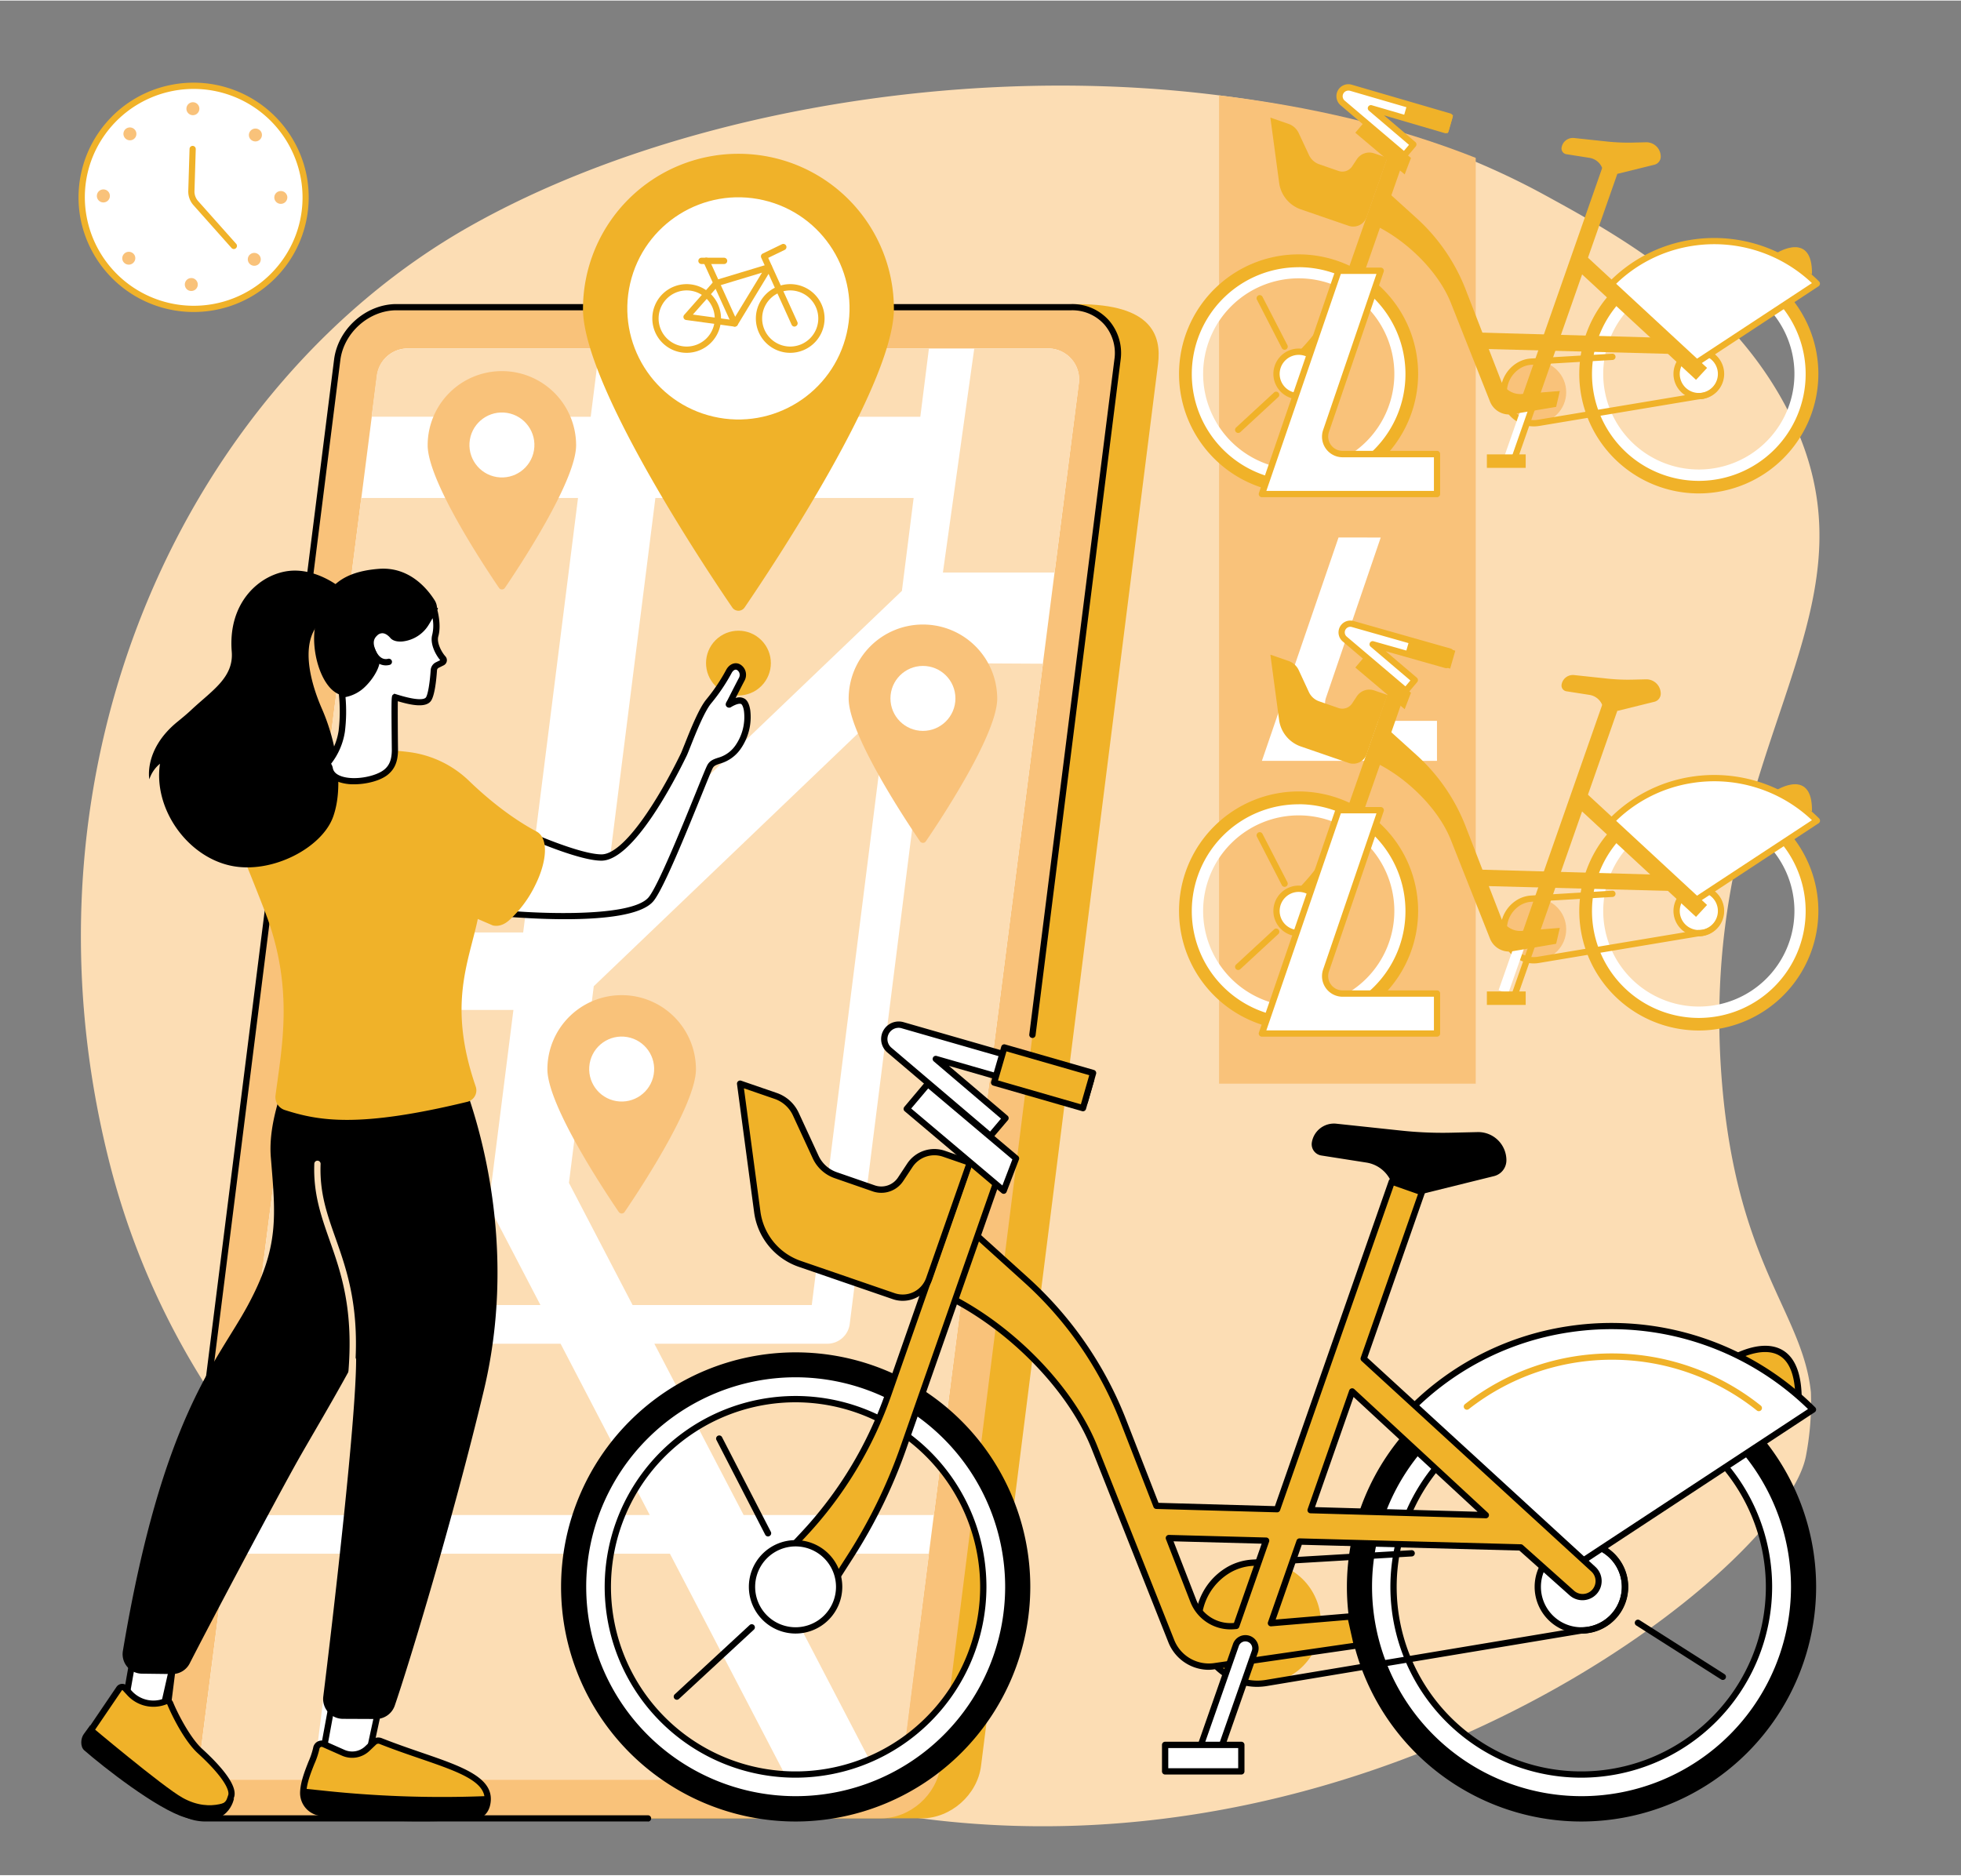 <?xml version="1.0"?>
<svg xmlns="http://www.w3.org/2000/svg" viewBox="0 0 936.16 895.05" width="300" height="287"><rect x="0" y="0" width="936.16" height="895.05" fill="#808080" stroke="none"/><defs><style>.cls-1{fill:#fcddb4;}.cls-2{fill:#f9c27a;}.cls-3{fill:#fff;}.cls-4{fill:#f0b229;}</style></defs><g id="Illustration"><g id="Bike_sharing" data-name="Bike sharing"><path class="cls-1" d="M854.6,197.88c-27.66-56.08-83-86.35-117.32-105.12-148.36-81.14-378.35-61-512.81,14.92C91.75,182.59,3.74,361.44,52,553.82,100.52,746.94,289.78,846.1,433,867c227.38,33.24,418.58-119,429.09-171.85a136.24,136.24,0,0,0,2.41-30.72c-4-38.11-35.23-60.73-42.43-147.58C808.79,357.06,903.11,296.24,854.6,197.88Z"/><path class="cls-2" d="M704.5,75.11c-37.74-15-79.36-24.7-122.52-29.83V517.15H704.5Z"/><path class="cls-3" d="M639,256.36,602.42,363H686V343.92H640.89a8.34,8.34,0,0,1-7.89-11l26.14-76.54Z"/><path class="cls-4" d="M647.73,75.77l-2.22,3.37A5.64,5.64,0,0,1,639,81.36l-9.24-3.21a8.4,8.4,0,0,1-4.87-4.41L620,63.29a8.43,8.43,0,0,0-4.87-4.41l-8.67-3L610.65,87a15.61,15.61,0,0,0,10.41,12.71l22.76,7.83a6.78,6.78,0,0,0,8.6-4.17l9.91-28.29L656,72.94A7.16,7.16,0,0,0,647.73,75.77Z"/><path class="cls-3" d="M692,55.38,644.85,41.62a4.21,4.21,0,0,0-5,2.34h0A4.22,4.22,0,0,0,641,48.88l29.42,25,4.36-5.16-20.3-17.28,35.71,10.45Z"/><path class="cls-4" d="M670.4,75.36a1.5,1.5,0,0,1-1-.35L640,50a5.71,5.71,0,0,1,5.27-9.84l47.19,13.76a1.5,1.5,0,0,1,1,1.85l-1.87,6.5a1.5,1.5,0,0,1-.72.9,1.46,1.46,0,0,1-1.14.12l-29-8.48,14.94,12.73a1.5,1.5,0,0,1,.18,2.11l-4.36,5.16a1.49,1.49,0,0,1-1,.53ZM643.69,43a2.7,2.7,0,0,0-1.75,4.77l28.28,24,2.43-2.88L653.49,52.56a1.5,1.5,0,0,1,1.4-2.58l34.25,10,1-3.61L644.43,43.06A2.64,2.64,0,0,0,643.69,43Z"/><rect class="cls-4" x="670.41" y="51.46" width="22.48" height="8.9" transform="translate(42.03 -186.29) rotate(16.05)"/><path class="cls-3" d="M620,124.24a54,54,0,1,0,54,54A54,54,0,0,0,620,124.24Zm0,99.66a45.64,45.64,0,1,1,45.64-45.64A45.64,45.64,0,0,1,620,223.9Z"/><path class="cls-4" d="M620,235.32A57.07,57.07,0,1,1,677,178.26,57.13,57.13,0,0,1,620,235.32Zm0-108a51,51,0,1,0,50.95,51A51,51,0,0,0,620,127.3Z"/><path class="cls-3" d="M811,124.24a54,54,0,1,0,54,54A54,54,0,0,0,811,124.24Zm0,99.66a45.64,45.64,0,1,1,45.64-45.64A45.64,45.64,0,0,1,811,223.9Z"/><path class="cls-4" d="M811,235.32a57.07,57.07,0,1,1,57.07-57.06A57.13,57.13,0,0,1,811,235.32Zm0-108a51,51,0,1,0,51,51A51,51,0,0,0,811,127.3Z"/><path class="cls-4" d="M848.29,120.47s17.12-10.68,16.72,10.27Z"/><circle class="cls-3" cx="811.01" cy="178.26" r="10.59"/><path class="cls-4" d="M811,190.35a12.1,12.1,0,1,1,12.1-12.09A12.11,12.11,0,0,1,811,190.35Zm0-21.19a9.1,9.1,0,1,0,9.1,9.1A9.11,9.11,0,0,0,811,169.16Z"/><circle class="cls-2" cx="732.78" cy="186.99" r="14.91"/><path class="cls-4" d="M732.15,203.31a14.07,14.07,0,0,1-3.68-.48,16.41,16.41,0,0,1-3.75-30.13,14.58,14.58,0,0,1,6.3-1.81l38.63-2.28a1.47,1.47,0,0,1,1.58,1.4,1.5,1.5,0,0,1-1.4,1.59l-38.63,2.28a11.66,11.66,0,0,0-5,1.43,13.41,13.41,0,0,0,3.07,24.62,11.65,11.65,0,0,0,5,.2l76.49-12.76.25,0a9.1,9.1,0,1,0,0-18.19,1.5,1.5,0,0,1,0-3,12.1,12.1,0,0,1,.13,24.19l-76.38,12.74A16.72,16.72,0,0,1,732.15,203.31Z"/><path class="cls-3" d="M767.81,136.88a69,69,0,0,1,99.52-1.75L807.5,174.48Z"/><path class="cls-4" d="M807.5,176a1.51,1.51,0,0,1-1-.41L766.78,138a1.5,1.5,0,0,1-.07-2.11,69.82,69.82,0,0,1,40.8-21.7,70.79,70.79,0,0,1,60.88,19.91,1.5,1.5,0,0,1,.43,1.22,1.52,1.52,0,0,1-.67,1.1l-59.82,39.34A1.49,1.49,0,0,1,807.5,176Zm-37.57-39.16,37.74,35.76L865,134.9a67.85,67.85,0,0,0-57-17.78A66.88,66.88,0,0,0,769.93,136.82Z"/><path class="cls-4" d="M591.09,206.45a1.5,1.5,0,0,1-1-2.6L608.35,187a1.5,1.5,0,0,1,2,2.2l-18.28,16.9A1.48,1.48,0,0,1,591.09,206.45Z"/><path class="cls-4" d="M613.26,166.74a1.5,1.5,0,0,1-1.33-.82l-11.83-23a1.5,1.5,0,1,1,2.66-1.37l11.84,23a1.5,1.5,0,0,1-.65,2A1.53,1.53,0,0,1,613.26,166.74Z"/><rect class="cls-3" x="722.76" y="190.06" width="4.88" height="29.79" transform="translate(108.46 -228.12) rotate(19.3)"/><path class="cls-4" d="M722.58,221.31a1.4,1.4,0,0,1-.49-.08,1.5,1.5,0,0,1-.92-1.91L731,191.2a1.5,1.5,0,1,1,2.83,1L724,220.31A1.5,1.5,0,0,1,722.58,221.31Z"/><rect class="cls-4" x="709.82" y="216.68" width="18.53" height="6.43"/><polygon class="cls-4" points="704.5 166.23 704.71 158.47 796.46 161.08 802.72 168.84 704.5 166.23"/><rect class="cls-4" x="778.77" y="110.38" width="7.76" height="80.8" transform="translate(1424.97 -321.12) rotate(132.79)"/><rect class="cls-4" x="744.87" y="77.62" width="7.76" height="120.14" transform="translate(87.57 -239.7) rotate(19.3)"/><path class="cls-4" d="M658.25,108.22c14.51,7.55,28.67,21.74,34.38,36.14l18.69,47.12a9.79,9.79,0,0,0,10.74,6L742.88,194l1.77-7.59-18.12,1.44a9.79,9.79,0,0,1-9.89-6.21l-17-43.82a89.81,89.81,0,0,0-23.46-34L663.69,92.51Z"/><path class="cls-4" d="M758.78,75.09l-11-1.73a2.76,2.76,0,0,1-2.3-3.14h0a5.44,5.44,0,0,1,6-4.59l15.79,1.68a95.52,95.52,0,0,0,12.2.5l6.35-.15a6.86,6.86,0,0,1,7,6.85h0a4,4,0,0,1-3,3.86L772.27,82.7l-7.33-2.57h0A7.86,7.86,0,0,0,758.78,75.09Z"/><path class="cls-4" d="M625,183.85l-10-10.93,6.85-7.31a96.88,96.88,0,0,0,20.73-34.24L662.29,75l7.32,2.57L646.2,144.4a126.05,126.05,0,0,1-12.83,26.33Z"/><circle class="cls-3" cx="619.97" cy="178.26" r="10.59"/><path class="cls-4" d="M620,190.35a12.1,12.1,0,1,1,12.1-12.09A12.11,12.11,0,0,1,620,190.35Zm0-21.19a9.1,9.1,0,1,0,9.1,9.1A9.11,9.11,0,0,0,620,169.16Z"/><polygon class="cls-4" points="670.58 83 647.01 63.1 652.12 57.04 673.58 75.16 670.58 83"/><path class="cls-3" d="M639,129l-36.6,106.62H686V216.56H640.89a8.34,8.34,0,0,1-7.89-11L659.14,129Z"/><path class="cls-4" d="M686,237.12H602.42a1.5,1.5,0,0,1-1.42-2l36.6-106.62a1.5,1.5,0,0,1,1.42-1h20.12a1.49,1.49,0,0,1,1.22.62,1.47,1.47,0,0,1,.2,1.36L634.42,206a6.84,6.84,0,0,0,6.46,9H686a1.5,1.5,0,0,1,1.5,1.5v19.06A1.5,1.5,0,0,1,686,237.12Zm-81.46-3h80V218.06h-43.6a9.83,9.83,0,0,1-9.3-13l25.47-74.55h-17Z"/><path class="cls-4" d="M647.73,332.19l-2.22,3.37a5.64,5.64,0,0,1-6.55,2.22l-9.24-3.21a8.42,8.42,0,0,1-4.87-4.4L620,319.71a8.38,8.38,0,0,0-4.87-4.4l-8.67-3,4.16,31.12a15.63,15.63,0,0,0,10.41,12.72L643.82,364a6.77,6.77,0,0,0,8.6-4.17l9.91-28.29-6.3-2.16A7.17,7.17,0,0,0,647.73,332.19Z"/><path class="cls-3" d="M692.21,310.85l-46.42-13.19a4.15,4.15,0,0,0-5,2.32h0a4.17,4.17,0,0,0,1.12,4.86l29.12,24.73,4.32-5.11L655.3,307.35l35.06,9.92Z"/><path class="cls-4" d="M671.07,331.07a1.51,1.51,0,0,1-1-.36L641,306a5.66,5.66,0,0,1,5.22-9.76l46.42,13.18a1.53,1.53,0,0,1,.9.72,1.51,1.51,0,0,1,.13,1.14l-1.85,6.43a1.51,1.51,0,0,1-1.85,1l-28.44-8.05,14.85,12.64a1.5,1.5,0,0,1,.17,2.11l-4.31,5.11a1.49,1.49,0,0,1-1,.53ZM644.65,299a2.66,2.66,0,0,0-1.73,4.69l28,23.76,2.38-2.82L654.33,308.5a1.5,1.5,0,0,1,1.38-2.59l33.62,9.51,1-3.54-45-12.78A2.62,2.62,0,0,0,644.65,299Z"/><rect class="cls-4" x="671.46" y="307.14" width="22.48" height="8.9" transform="translate(112.77 -176.61) rotate(16.05)"/><path class="cls-3" d="M620,380.67a54,54,0,1,0,54,54A54,54,0,0,0,620,380.67Zm0,99.65a45.64,45.64,0,1,1,45.64-45.64A45.64,45.64,0,0,1,620,480.32Z"/><path class="cls-4" d="M620,491.75A57.07,57.07,0,1,1,677,434.68,57.13,57.13,0,0,1,620,491.75Zm0-108a51,51,0,1,0,50.95,51A51,51,0,0,0,620,383.72Z"/><path class="cls-3" d="M811,380.67a54,54,0,1,0,54,54A54,54,0,0,0,811,380.67Zm0,99.65a45.64,45.64,0,1,1,45.64-45.64A45.64,45.64,0,0,1,811,480.32Z"/><path class="cls-4" d="M811,491.75a57.07,57.07,0,1,1,57.07-57.07A57.13,57.13,0,0,1,811,491.75Zm0-108a51,51,0,1,0,51,51A51,51,0,0,0,811,383.72Z"/><path class="cls-4" d="M848.29,376.89s17.12-10.67,16.72,10.27Z"/><circle class="cls-3" cx="811.01" cy="434.68" r="10.59"/><path class="cls-4" d="M811,446.77a12.1,12.1,0,1,1,12.1-12.09A12.1,12.1,0,0,1,811,446.77Zm0-21.19a9.1,9.1,0,1,0,9.1,9.1A9.11,9.11,0,0,0,811,425.58Z"/><circle class="cls-2" cx="732.78" cy="443.42" r="14.91"/><path class="cls-4" d="M732.15,459.73a14,14,0,0,1-3.68-.48,16.41,16.41,0,0,1-3.75-30.13,14.72,14.72,0,0,1,6.3-1.81L769.65,425a1.47,1.47,0,0,1,1.58,1.41,1.5,1.5,0,0,1-1.4,1.58l-38.63,2.29a11.79,11.79,0,0,0-5,1.42,13.42,13.42,0,0,0,3.07,24.63,11.65,11.65,0,0,0,5,.19l76.49-12.76.25,0a9.1,9.1,0,1,0,0-18.19,1.5,1.5,0,0,1,0-3,12.1,12.1,0,0,1,.13,24.19l-76.38,12.74A15.59,15.59,0,0,1,732.15,459.73Z"/><path class="cls-3" d="M767.81,393.3a69,69,0,0,1,99.52-1.74L807.5,430.91Z"/><path class="cls-4" d="M807.5,432.41a1.48,1.48,0,0,1-1-.42l-39.69-37.6a1.5,1.5,0,0,1-.07-2.11,69.84,69.84,0,0,1,40.8-21.7,70.81,70.81,0,0,1,60.88,19.92,1.48,1.48,0,0,1,.43,1.21,1.51,1.51,0,0,1-.67,1.1l-59.82,39.35A1.58,1.58,0,0,1,807.5,432.41Zm-37.57-39.16L807.67,429,865,391.33a67.79,67.79,0,0,0-57-17.78A66.76,66.76,0,0,0,769.93,393.25Z"/><path class="cls-4" d="M591.09,462.87a1.5,1.5,0,0,1-1-2.6l18.28-16.9a1.5,1.5,0,0,1,2,2.21l-18.28,16.9A1.52,1.52,0,0,1,591.09,462.87Z"/><path class="cls-4" d="M613.26,423.16a1.51,1.51,0,0,1-1.33-.81l-11.83-23a1.5,1.5,0,1,1,2.66-1.37l11.84,23a1.5,1.5,0,0,1-.65,2A1.41,1.41,0,0,1,613.26,423.16Z"/><rect class="cls-3" x="722.76" y="446.48" width="4.88" height="29.79" transform="matrix(0.94, 0.33, -0.33, 0.94, 193.2, -213.73)"/><path class="cls-4" d="M722.58,477.74a1.41,1.41,0,0,1-.49-.09,1.49,1.49,0,0,1-.92-1.91L731,447.63a1.5,1.5,0,1,1,2.83,1L724,476.73A1.51,1.51,0,0,1,722.58,477.74Z"/><rect class="cls-4" x="709.82" y="473.11" width="18.53" height="6.43"/><polygon class="cls-4" points="704.5 422.65 704.71 414.89 796.46 417.5 802.72 425.26 704.5 422.65"/><rect class="cls-4" x="778.77" y="366.81" width="7.76" height="80.8" transform="translate(1613.14 109.49) rotate(132.79)"/><rect class="cls-4" x="744.87" y="334.05" width="7.76" height="120.14" transform="translate(172.3 -225.29) rotate(19.3)"/><path class="cls-4" d="M658.25,364.64c14.51,7.55,28.67,21.74,34.38,36.14l18.69,47.13a9.79,9.79,0,0,0,10.74,6l20.82-3.55,1.77-7.59-18.12,1.43a9.79,9.79,0,0,1-9.89-6.2l-17-43.82a89.66,89.66,0,0,0-23.46-34l-12.44-11.24Z"/><path class="cls-4" d="M758.78,331.51l-11-1.72a2.77,2.77,0,0,1-2.3-3.15h0a5.46,5.46,0,0,1,6-4.59l15.79,1.68a93.73,93.73,0,0,0,12.2.5l6.35-.15a6.87,6.87,0,0,1,7,6.86h0a4,4,0,0,1-3,3.85l-17.51,4.33-7.33-2.56h0A7.89,7.89,0,0,0,758.78,331.51Z"/><path class="cls-4" d="M625,440.27l-10-10.92L621.8,422a96.92,96.92,0,0,0,20.73-34.25l19.76-56.41,7.32,2.56L646.2,400.82a126.37,126.37,0,0,1-12.83,26.34Z"/><circle class="cls-3" cx="619.97" cy="434.68" r="10.59"/><path class="cls-4" d="M620,446.77a12.1,12.1,0,1,1,12.1-12.09A12.11,12.11,0,0,1,620,446.77Zm0-21.19a9.1,9.1,0,1,0,9.1,9.1A9.11,9.11,0,0,0,620,425.58Z"/><polygon class="cls-4" points="670.58 338.35 647.01 318.45 652.12 312.39 673.58 330.5 670.58 338.35"/><path class="cls-3" d="M639,386.57l-36.6,106.62H686V474.13H640.89a8.33,8.33,0,0,1-7.89-11l26.14-76.54Z"/><path class="cls-4" d="M686,494.69H602.42a1.49,1.49,0,0,1-1.42-2l36.6-106.63a1.51,1.51,0,0,1,1.42-1h20.12a1.5,1.5,0,0,1,1.42,2L634.42,463.6a6.82,6.82,0,0,0,6.46,9H686a1.5,1.5,0,0,1,1.5,1.5v19.06A1.5,1.5,0,0,1,686,494.69Zm-81.46-3h80V475.63h-43.6a9.83,9.83,0,0,1-9.3-13l25.47-74.56h-17Z"/><path class="cls-4" d="M440,867.91H117.83c-13.88,0-23.72-11.22-22-25.06L180.37,173.6c1.75-13.84,14.43-25.06,28.31-25.06l306-3.58c35.13,0,39.89,14.8,38.14,28.64L468.34,842.85C466.59,856.69,453.91,867.91,440,867.91Z"/><path class="cls-2" d="M420.64,867.91H98.44c-13.88,0-23.72-11.26-22-25.14L161,171.52c1.75-13.88,14.43-25.14,28.31-25.14h322.2c13.89,0,23.72,11.26,22,25.14L449,842.77C447.2,856.65,434.53,867.91,420.64,867.91Z"/><path d="M309.35,869.41H98.44a23.46,23.46,0,0,1-17.91-7.8,23.8,23.8,0,0,1-5.54-19l84.5-671.24c1.84-14.59,15.21-26.46,29.8-26.46h322.2a23.43,23.43,0,0,1,17.91,7.8,23.78,23.78,0,0,1,5.55,19L494.37,494a1.5,1.5,0,0,1-3-.37L532,171.34a20.82,20.82,0,0,0-4.82-16.67,20.47,20.47,0,0,0-15.66-6.79H189.29c-13.13,0-25.16,10.69-26.82,23.83L78,843a20.89,20.89,0,0,0,4.82,16.67,20.48,20.48,0,0,0,15.66,6.79H309.35a1.5,1.5,0,0,1,0,3Z"/><path class="cls-3" d="M94.84,843.63,180,179a14.77,14.77,0,0,1,14.64-12.89H500.37A14.76,14.76,0,0,1,515,182.76L430.37,843.63a6.78,6.78,0,0,1-6.53,5.81H99.91A5,5,0,0,1,94.84,843.63Z"/><polygon class="cls-1" points="423.67 336.44 283.46 470.61 271.61 564.5 301.99 622.83 387.53 622.83 423.67 336.44"/><path class="cls-1" d="M420,849.44h4.12a6.69,6.69,0,0,0,6.44-5.55l12.92-102.33H363.8Z"/><path class="cls-1" d="M176.92,632.07a10.79,10.79,0,0,1,10.4-9.24H258L235.68,580a17.06,17.06,0,0,1-1.7-10l11.12-88.06H141.16l-30.89,241.2h55.16Z"/><path class="cls-1" d="M445.46,316.33,405.62,632.07a10.79,10.79,0,0,1-10.4,9.23H312.38L355,723.09h90.84L497.9,316.62Z"/><path class="cls-1" d="M450.14,273.08h53.3l11.61-90.2a14.7,14.7,0,0,0-14.56-16.76H465.1Z"/><polygon class="cls-1" points="249.76 444.95 275.94 237.48 172.46 237.48 145.89 444.95 249.76 444.95"/><path class="cls-1" d="M282,198.71l4.11-32.59h-91.5a14.88,14.88,0,0,0-14.76,13l-2.47,19.58Z"/><polygon class="cls-1" points="439.35 198.71 443.46 166.12 323.73 166.12 319.62 198.71 439.35 198.71"/><path class="cls-2" d="M400.46,170.79l1.92-15.25H297l-1.5,11.92a13.29,13.29,0,0,0,13.18,15h78.63A13.3,13.3,0,0,0,400.46,170.79Z"/><polygon class="cls-1" points="319.81 741.56 181.57 741.56 167.96 849.44 375.98 849.44 319.81 741.56"/><polygon class="cls-1" points="183.9 723.09 310.19 723.09 267.61 641.3 194.22 641.3 183.9 723.09"/><path class="cls-1" d="M163.1,741.56H107.91L94.8,843.89a4.8,4.8,0,0,0,4.85,5.55h49.84Z"/><polygon class="cls-1" points="436.16 237.48 312.88 237.48 290.35 416.01 430.56 281.84 436.16 237.48"/><path class="cls-4" d="M352.53,73.16a74.12,74.12,0,0,0-74.22,74c0,10.22,4.63,24.5,11.59,40.19,17.54,39.54,49.82,88,59.68,102.43a3.56,3.56,0,0,0,5.88,0c13.78-20.2,71.28-106.66,71.28-142.63A74.11,74.11,0,0,0,352.53,73.16Z"/><circle class="cls-3" cx="352.53" cy="146.99" r="53.04" transform="translate(130.1 457.48) rotate(-77.02)"/><path class="cls-4" d="M327.81,168.19a16.4,16.4,0,1,1,16.4-16.4A16.42,16.42,0,0,1,327.81,168.19Zm0-29.8a13.4,13.4,0,1,0,13.4,13.4A13.41,13.41,0,0,0,327.81,138.39Z"/><path class="cls-4" d="M377.24,168.19a16.4,16.4,0,1,1,16.4-16.4A16.42,16.42,0,0,1,377.24,168.19Zm0-29.8a13.4,13.4,0,1,0,13.4,13.4A13.41,13.41,0,0,0,377.24,138.39Z"/><path class="cls-4" d="M350.77,155.67h-.2l-23-3.15a1.49,1.49,0,0,1-.93-2.47l14.22-16.12a1.52,1.52,0,0,1,.7-.44l25.07-7.58a1.5,1.5,0,0,1,1.71,2.22L352.05,155A1.49,1.49,0,0,1,350.77,155.67Zm-20-5.75L350,152.55l13.78-22.64-20.91,6.32Z"/><path class="cls-4" d="M350.77,155.67a1.5,1.5,0,0,1-1.36-.88l-13.57-29.88a1.5,1.5,0,1,1,2.73-1.24l13.57,29.88a1.5,1.5,0,0,1-1.37,2.12Z"/><path class="cls-4" d="M379.29,155.67a1.51,1.51,0,0,1-1.37-.88l-14.51-32a1.5,1.5,0,0,1,.71-2l9.17-4.45a1.5,1.5,0,0,1,1.31,2.7l-7.86,3.81,13.92,30.63a1.52,1.52,0,0,1-.75,2A1.5,1.5,0,0,1,379.29,155.67Z"/><path class="cls-4" d="M345.67,125.79H334.88a1.5,1.5,0,0,1,0-3h10.79a1.5,1.5,0,0,1,0,3Z"/><circle class="cls-4" cx="352.53" cy="316.33" r="15.47" transform="translate(-120.43 341.93) rotate(-45)"/><path class="cls-2" d="M440.6,297.92a35.41,35.41,0,0,0-35.46,35.36c0,4.88,2.22,11.71,5.54,19.2,8.38,18.89,23.8,42,28.51,48.94a1.7,1.7,0,0,0,2.81,0c6.59-9.65,34.06-50.95,34.06-68.14A35.41,35.41,0,0,0,440.6,297.92Z"/><circle class="cls-3" cx="440.6" cy="333.19" r="15.51"/><path class="cls-2" d="M296.78,474.88a35.41,35.41,0,0,0-35.46,35.36c0,4.88,2.22,11.71,5.54,19.2,8.38,18.89,23.8,42,28.52,48.94a1.7,1.7,0,0,0,2.81,0c6.58-9.65,34.05-51,34.05-68.14A35.41,35.41,0,0,0,296.78,474.88Z"/><circle class="cls-3" cx="296.78" cy="510.15" r="15.51" transform="translate(-256.26 716.26) rotate(-80.25)"/><path class="cls-2" d="M239.62,176.92a35.41,35.41,0,0,0-35.46,35.36c0,4.88,2.22,11.71,5.54,19.2,8.38,18.89,23.8,42,28.52,48.94a1.7,1.7,0,0,0,2.81,0c6.58-9.65,34-51,34-68.14A35.41,35.41,0,0,0,239.62,176.92Z"/><circle class="cls-3" cx="239.62" cy="212.19" r="15.51" transform="translate(-8.37 414.54) rotate(-80.74)"/><ellipse class="cls-3" cx="92.45" cy="93.95" rx="53.43" ry="53.25"/><path class="cls-4" d="M92.43,148.7a55,55,0,0,1-54-44.61A54.77,54.77,0,0,1,82.28,40.14a55,55,0,0,1,64.15,43.67,54.77,54.77,0,0,1-43.8,63.94A55.57,55.57,0,0,1,92.43,148.7Zm0-106.51A52.06,52.06,0,0,0,49.52,64.83a51.28,51.28,0,0,0-8.1,38.7,52,52,0,0,0,94,19.53,51.26,51.26,0,0,0,8.09-38.7h0A52,52,0,0,0,92.47,42.19Z"/><path class="cls-4" d="M111.66,118.64a1.51,1.51,0,0,1-1.12-.5L92.39,97.74a9.83,9.83,0,0,1-2.51-6.89l.61-20A1.48,1.48,0,0,1,92,69.38a1.5,1.5,0,0,1,1.45,1.55l-.61,20a6.88,6.88,0,0,0,1.75,4.81l18.15,20.39a1.5,1.5,0,0,1-.12,2.12A1.47,1.47,0,0,1,111.66,118.64Z"/><path class="cls-2" d="M95.12,51.05a3.09,3.09,0,1,1-3.61-2.45A3.08,3.08,0,0,1,95.12,51.05Z"/><path class="cls-2" d="M63.76,61.12a3.06,3.06,0,0,1,.82,4.27,3.1,3.1,0,0,1-4.3.79,3.06,3.06,0,0,1-.82-4.27A3.1,3.1,0,0,1,63.76,61.12Z"/><path class="cls-2" d="M48.77,90.22a3.11,3.11,0,0,1,3.63,2.44,3.11,3.11,0,1,1-3.63-2.44Z"/><path class="cls-2" d="M58.93,121.3a3.11,3.11,0,0,1,4.3-.82,3,3,0,0,1,.8,4.26,3.11,3.11,0,0,1-4.3.82A3,3,0,0,1,58.93,121.3Z"/><path class="cls-2" d="M88.29,136.15a3.09,3.09,0,1,1,3.61,2.46A3.06,3.06,0,0,1,88.29,136.15Z"/><path class="cls-2" d="M119.65,126.08a3.06,3.06,0,0,1-.82-4.26,3.1,3.1,0,0,1,4.3-.8,3.06,3.06,0,0,1,.82,4.27A3.1,3.1,0,0,1,119.65,126.08Z"/><path class="cls-2" d="M134.64,97A3.1,3.1,0,0,1,131,94.55,3.07,3.07,0,0,1,133.49,91a3.11,3.11,0,0,1,3.63,2.44A3.07,3.07,0,0,1,134.64,97Z"/><path class="cls-2" d="M124.48,65.91a3.11,3.11,0,0,1-4.3.81,3,3,0,0,1-.8-4.26,3.12,3.12,0,0,1,4.3-.82A3,3,0,0,1,124.48,65.91Z"/><path class="cls-3" d="M379.8,651.33a106,106,0,1,0,106.05,106A106,106,0,0,0,379.8,651.33Zm0,195.67a89.62,89.62,0,1,1,89.62-89.62A89.62,89.62,0,0,1,379.8,847Z"/><path d="M379.8,864.93A107.55,107.55,0,1,1,487.35,757.38,107.67,107.67,0,0,1,379.8,864.93Zm0-212.1A104.55,104.55,0,1,0,484.35,757.38,104.67,104.67,0,0,0,379.8,652.83Zm0,195.67a91.12,91.12,0,1,1,91.11-91.12A91.22,91.22,0,0,1,379.8,848.5Zm0-179.23a88.12,88.12,0,1,0,88.11,88.11A88.21,88.21,0,0,0,379.8,669.27Z"/><path d="M379.8,869.43a112,112,0,1,1,112.05-112A112.18,112.18,0,0,1,379.8,869.43Zm0-212.1a100,100,0,1,0,100.05,100A100.16,100.16,0,0,0,379.8,657.33Z"/><path class="cls-3" d="M754.92,651.33A106,106,0,1,0,861,757.38,106.06,106.06,0,0,0,754.92,651.33Zm0,195.67a89.62,89.62,0,1,1,89.61-89.62A89.62,89.62,0,0,1,754.92,847Z"/><path d="M754.92,864.93A107.55,107.55,0,1,1,862.47,757.38,107.66,107.66,0,0,1,754.92,864.93Zm0-212.1A104.55,104.55,0,1,0,859.47,757.38,104.67,104.67,0,0,0,754.92,652.83Zm0,195.67A91.12,91.12,0,1,1,846,757.38,91.23,91.23,0,0,1,754.92,848.5Zm0-179.23A88.12,88.12,0,1,0,843,757.38,88.22,88.22,0,0,0,754.92,669.27Z"/><path d="M754.92,869.43A112,112,0,1,1,867,757.38,112.18,112.18,0,0,1,754.92,869.43Zm0-212.1A100,100,0,1,0,855,757.38,100.17,100.17,0,0,0,754.92,657.33Z"/><path d="M822.46,801.84a1.48,1.48,0,0,1-.8-.23L781.09,775.8a1.5,1.5,0,0,1,1.61-2.53l40.57,25.81a1.5,1.5,0,0,1-.81,2.76Z"/><path class="cls-4" d="M825.73,649.13s33.62-21,32.83,20.17Z"/><path d="M858.56,670.8a1.6,1.6,0,0,1-.79-.22L825,650.41a1.55,1.55,0,0,1-.72-1.28,1.49,1.49,0,0,1,.71-1.27c.63-.4,15.44-9.49,25.83-3.59,6.41,3.63,9.54,12.07,9.29,25.06a1.49,1.49,0,0,1-.78,1.28A1.46,1.46,0,0,1,858.56,670.8Zm-29.85-21.6,28.35,17.42c-.19-10.29-2.8-16.93-7.77-19.75C842.55,643.05,833,647,828.71,649.2Z"/><circle class="cls-3" cx="754.92" cy="757.38" r="20.8"/><path d="M754.92,779.68a22.3,22.3,0,1,1,22.3-22.3A22.32,22.32,0,0,1,754.92,779.68Zm0-41.6a19.3,19.3,0,1,0,19.3,19.3A19.32,19.32,0,0,0,754.92,738.08Z"/><circle class="cls-4" cx="601.3" cy="774.54" r="29.27" transform="translate(-250.63 289.07) rotate(-22.5)"/><path d="M600.07,805.13a26.35,26.35,0,0,1-6.84-.89,30.79,30.79,0,0,1-7-56.51,27.31,27.31,0,0,1,11.75-3.37l75.85-4.48a1.47,1.47,0,0,1,1.58,1.4,1.5,1.5,0,0,1-1.4,1.59l-75.85,4.49a24.16,24.16,0,0,0-10.45,3,27.78,27.78,0,0,0,6.35,51,24.35,24.35,0,0,0,10.45.42l150.2-25.06.25,0a19.3,19.3,0,1,0,0-38.6,1.5,1.5,0,0,1,0-3,22.3,22.3,0,0,1,.12,44.6L605,804.71A29.28,29.28,0,0,1,600.07,805.13Z"/><path class="cls-3" d="M670.09,676.14a135.57,135.57,0,0,1,195.4-3.43L748,750Z"/><path d="M748,751.47a1.51,1.51,0,0,1-1-.41l-77.93-73.83a1.49,1.49,0,0,1-.07-2.1A135.61,135.61,0,0,1,748.26,633a137.59,137.59,0,0,1,118.3,38.69,1.56,1.56,0,0,1,.43,1.21,1.52,1.52,0,0,1-.67,1.1L748.85,751.23A1.54,1.54,0,0,1,748,751.47Zm-75.81-75.39,76,72,114.93-75.59a134.56,134.56,0,0,0-114.39-36.56A132.64,132.64,0,0,0,672.21,676.08Z"/><path class="cls-4" d="M839.64,673.52a1.51,1.51,0,0,1-.93-.33,110.83,110.83,0,0,0-137.47-.71,1.5,1.5,0,1,1-1.85-2.36,113.79,113.79,0,0,1,141.19.73,1.5,1.5,0,0,1-.94,2.67Z"/><path d="M323.11,811.3a1.5,1.5,0,0,1-1-2.6L358,775.51a1.5,1.5,0,0,1,2,2.21L324.13,810.9A1.5,1.5,0,0,1,323.11,811.3Z"/><path d="M366.64,733.32a1.5,1.5,0,0,1-1.33-.81l-23.23-45.13a1.5,1.5,0,1,1,2.66-1.37L368,731.13a1.51,1.51,0,0,1-.65,2A1.44,1.44,0,0,1,366.64,733.32Z"/><path class="cls-4" d="M725.94,738.56l24.39,21.76a7.67,7.67,0,0,0,10.74-.51h0a7.66,7.66,0,0,0-.45-10.86L651,648.42l27.83-79.48-14.38-5L609.68,720.34,552,718.7l-15.87-40.78a176.18,176.18,0,0,0-46.08-66.84L465.66,589,455,619.86c28.47,14.83,56.28,42.69,67.5,71l36.7,92.52a19.22,19.22,0,0,0,21.09,11.86l67.59-9.78-3.09-13.87-38,3.17,13.65-39Zm-80.42-74.45,63.81,59.06-83.66-2.38ZM590.18,776l-1.14.09A19.2,19.2,0,0,1,569.63,764L558,734.09l46.43,1.24Z"/><path d="M577.06,797a20.83,20.83,0,0,1-19.27-13.07l-36.7-92.53c-10.59-26.68-37.43-54.89-66.8-70.19a1.5,1.5,0,0,1-.73-1.82l10.68-30.84a1.5,1.5,0,0,1,2.42-.63L491.08,610a178.69,178.69,0,0,1,46.47,67.42l15.51,39.85,55.57,1.58L663,563.4a1.5,1.5,0,0,1,.77-.85,1.55,1.55,0,0,1,1.14-.07l14.39,5a1.51,1.51,0,0,1,.92,1.91L652.75,648l108.89,99.85a9.18,9.18,0,0,1,.53,13,9.22,9.22,0,0,1-12.84.61l-24-21.4-103.87-2.76L609,773l35.68-3a1.51,1.51,0,0,1,1.58,1.16l3.1,13.87a1.49,1.49,0,0,1-.23,1.18,1.52,1.52,0,0,1-1,.63l-67.6,9.78A19.83,19.83,0,0,1,577.06,797ZM456.82,619.14c29.51,15.74,56.36,44.18,67.06,71.14l36.7,92.52A17.78,17.78,0,0,0,580,793.73l66-9.56-2.46-11-36.68,3.07a1.53,1.53,0,0,1-1.31-.58,1.51,1.51,0,0,1-.23-1.42l13.65-39a1.5,1.5,0,0,1,1.42-1h0L726,737.06a1.46,1.46,0,0,1,1,.38l24.39,21.76a6.17,6.17,0,0,0,8.28-9.15L650,649.53a1.5,1.5,0,0,1-.4-1.6l27.33-78.07-11.55-4.05-54.28,155a1.48,1.48,0,0,1-1.46,1L552,720.2a1.51,1.51,0,0,1-1.36-1l-15.87-40.78a175.65,175.65,0,0,0-45.68-66.27l-22.74-20.54ZM587.48,777.7a20.58,20.58,0,0,1-19.25-13.2l-11.62-29.86a1.51,1.51,0,0,1,.17-1.41,1.54,1.54,0,0,1,1.27-.64l46.43,1.24a1.5,1.5,0,0,1,1.37,2L591.6,776.54a1.52,1.52,0,0,1-1.3,1l-1.14.09C588.6,777.67,588,777.7,587.48,777.7Zm2.7-1.66h0Zm-29.95-40.39L571,763.41a17.59,17.59,0,0,0,17.9,11.23h.16l13.25-37.86Zm149.1-11h-.05l-83.65-2.38a1.47,1.47,0,0,1-1.19-.65,1.48,1.48,0,0,1-.18-1.34l19.84-56.69a1.5,1.5,0,0,1,2.44-.6l63.8,59.06a1.51,1.51,0,0,1-1,2.61Zm-81.56-5.33,77.61,2.21-59.2-54.8Z"/><path d="M652.37,554.82l-21.6-3.39a5.43,5.43,0,0,1-4.52-6.18h0a10.7,10.7,0,0,1,11.69-9l31,3.3a185.92,185.92,0,0,0,23.95,1l12.48-.29a13.46,13.46,0,0,1,13.77,13.46h0a7.79,7.79,0,0,1-5.91,7.56l-34.4,8.51-14.38-5h0A15.47,15.47,0,0,0,652.37,554.82Z"/><path class="cls-4" d="M389.63,768.36,370,746.91l13.45-14.35a190.23,190.23,0,0,0,40.71-67.23L462.9,554.55l14.38,5-46,131.32a247.2,247.2,0,0,1-25.19,51.71Z"/><path d="M389.63,769.86a1.51,1.51,0,0,1-1.11-.48l-19.68-21.45a1.51,1.51,0,0,1,0-2l13.46-14.36a187.79,187.79,0,0,0,40.39-66.7l38.78-110.78a1.53,1.53,0,0,1,.77-.85,1.48,1.48,0,0,1,1.15-.07l14.38,5a1.5,1.5,0,0,1,.92,1.91l-46,131.32a249.12,249.12,0,0,1-25.33,52l-16.5,25.75a1.51,1.51,0,0,1-1.13.69ZM372,746.92l17.43,19,15.44-24.11a245.68,245.68,0,0,0,25-51.4l45.48-129.9-11.55-4L425.53,665.82a190.4,190.4,0,0,1-41,67.76Z"/><circle class="cls-3" cx="379.8" cy="757.38" r="20.8"/><path d="M379.8,779.68a22.3,22.3,0,1,1,22.3-22.3A22.32,22.32,0,0,1,379.8,779.68Zm0-41.6a19.3,19.3,0,1,0,19.3,19.3A19.32,19.32,0,0,0,379.8,738.08Z"/><polygon class="cls-3" points="479.19 568.24 432.9 529.16 442.94 517.26 485.08 552.83 479.19 568.24"/><path d="M479.19,569.73a1.5,1.5,0,0,1-1-.35l-46.29-39.07a1.47,1.47,0,0,1-.53-1,1.52,1.52,0,0,1,.35-1.1l10-11.89a1.5,1.5,0,0,1,2.12-.18L486,551.68a1.49,1.49,0,0,1,.44,1.68l-5.89,15.41a1.53,1.53,0,0,1-1,.92A1.55,1.55,0,0,1,479.19,569.73ZM435,529l43.53,36.75,4.76-12.44-40.18-33.91Z"/><path class="cls-3" d="M520.92,515.1,431,489.22a6.9,6.9,0,0,0-8.21,3.84h0a6.88,6.88,0,0,0,1.86,8.05l48.21,40.95,7.14-8.47-33.25-28.31,71.13,20.46Z"/><path d="M472.84,543.56a1.51,1.51,0,0,1-1-.36l-48.21-40.94a8.39,8.39,0,0,1,7.73-14.48l90,25.88a1.5,1.5,0,0,1,1,1.86l-3.06,10.64a1.5,1.5,0,0,1-.71.89,1.47,1.47,0,0,1-1.14.13L453,508.64l28,23.81a1.51,1.51,0,0,1,.17,2.11L474,543a1.49,1.49,0,0,1-1,.53Zm-43.75-53.1A5.39,5.39,0,0,0,425.6,500l47.06,40,5.21-6.17-32.11-27.35a1.5,1.5,0,0,1,1.39-2.58l69.68,20.05,2.24-7.76-88.51-25.47A5.31,5.31,0,0,0,429.09,490.46Z"/><rect class="cls-4" x="476.12" y="505.58" width="44.13" height="17.47" transform="translate(161.63 -117.69) rotate(16.05)"/><path d="M517,530.32a1.52,1.52,0,0,1-.42-.06l-42.41-12.2a1.53,1.53,0,0,1-.9-.72,1.51,1.51,0,0,1-.13-1.14L478,499.41a1.49,1.49,0,0,1,1.85-1l42.41,12.2a1.51,1.51,0,0,1,1,1.86l-4.83,16.79A1.5,1.5,0,0,1,517,530.32Zm-40.56-14.73L516,527l4-13.91-39.53-11.37Z"/><path class="cls-4" d="M434.32,556.15,430,562.77a11.06,11.06,0,0,1-12.86,4.35L399,560.82a16.42,16.42,0,0,1-9.55-8.65l-9.48-20.53a16.42,16.42,0,0,0-9.56-8.64l-17-5.85,8.16,61.11a30.7,30.7,0,0,0,20.45,25l44.67,15.36a13.31,13.31,0,0,0,16.9-8.19L463,554.86l-12.36-4.25A14,14,0,0,0,434.32,556.15Z"/><path d="M430.94,620.82a14.56,14.56,0,0,1-4.79-.81l-44.68-15.37A32,32,0,0,1,360,578.46l-8.16-61.11a1.5,1.5,0,0,1,2-1.62l17,5.85A18,18,0,0,1,381.28,531l9.48,20.53a15.05,15.05,0,0,0,8.68,7.87l18.16,6.29a9.53,9.53,0,0,0,11.1-3.76l4.37-6.62h0a15.55,15.55,0,0,1,18-6.13l12.35,4.25a1.48,1.48,0,0,1,.93,1.91L444.94,610.9A14.86,14.86,0,0,1,430.94,620.82ZM355.15,519.36l7.85,58.7a29,29,0,0,0,19.44,23.75l44.68,15.37a11.86,11.86,0,0,0,15-7.27l18.95-54.13L450.13,552a12.55,12.55,0,0,0-14.55,5l-4.37,6.61a12.56,12.56,0,0,1-14.6,4.95l-18.15-6.3A18,18,0,0,1,388,552.8l-9.48-20.53a15,15,0,0,0-8.69-7.85Z"/><path class="cls-3" d="M581.29,839l-9-3.16L590,785.14a4.78,4.78,0,0,1,6.1-2.94h0a4.8,4.8,0,0,1,2.94,6.1Z"/><path d="M581.29,840.48a1.67,1.67,0,0,1-.49-.08l-9-3.17a1.5,1.5,0,0,1-.86-.76,1.53,1.53,0,0,1-.06-1.15l17.74-50.68a6.29,6.29,0,0,1,11.6-.65,6.23,6.23,0,0,1,.27,4.81l-17.74,50.68A1.52,1.52,0,0,1,581.29,840.48Zm-7.13-5.58,6.21,2.17,17.25-49.26a3.29,3.29,0,0,0-6.21-2.18Z"/><rect class="cls-3" x="556.22" y="832.84" width="36.38" height="12.63"/><path d="M592.6,847H556.22a1.5,1.5,0,0,1-1.5-1.5V832.84a1.5,1.5,0,0,1,1.5-1.5H592.6a1.5,1.5,0,0,1,1.5,1.5v12.63A1.5,1.5,0,0,1,592.6,847Zm-34.88-3H591.1v-9.63H557.72Z"/><polygon class="cls-3" points="65.03 782.74 58.92 817.48 76.98 819.6 84.35 786.98 65.03 782.74"/><path d="M77,821.1H76.8L58.74,819a1.52,1.52,0,0,1-1-.59,1.54,1.54,0,0,1-.27-1.16l6.11-34.74a1.53,1.53,0,0,1,.65-1,1.46,1.46,0,0,1,1.15-.22l19.32,4.25a1.5,1.5,0,0,1,1.14,1.79l-7.37,32.62A1.5,1.5,0,0,1,77,821.1Zm-16.31-4.92L75.81,818l6.74-29.83-16.31-3.58Z"/><path class="cls-4" d="M78.94,812.08h0a15.31,15.31,0,0,1-17-3.83l-2.26-2.46a1.8,1.8,0,0,0-2.82.21L44.16,824.76A8.14,8.14,0,0,0,45,835.17a79.71,79.71,0,0,0,15.7,12c12.5,7.11,23.3,22.27,36.1,18.6s12.12-4.27,13.57-8.31-4.68-12.35-14.86-21.64c-6.23-5.67-12.28-17.95-14.2-22.72A1.8,1.8,0,0,0,78.94,812.08Z"/><path d="M92.81,867.8c-7.75,0-14.79-5.68-21.64-11.2a88.89,88.89,0,0,0-11.24-8.16,81.94,81.94,0,0,1-16-12.19,9.7,9.7,0,0,1-1-12.39l12.69-18.71a3.31,3.31,0,0,1,5.16-.38l2.27,2.46a13.87,13.87,0,0,0,15.3,3.46,3.28,3.28,0,0,1,4.29,1.82c2,4.93,8,16.84,13.82,22.18,8.11,7.39,17.34,17.43,15.26,23.24-.1.28-.18.54-.27.79-1.42,4.17-2.51,5.09-14.3,8.47A15.94,15.94,0,0,1,92.81,867.8ZM58.38,806.71h0a.28.28,0,0,0-.23.13L45.4,825.6a6.65,6.65,0,0,0,.61,8.5,79.06,79.06,0,0,0,15.4,11.74,90.32,90.32,0,0,1,11.64,8.42c7.86,6.34,15.29,12.34,23.3,10,11.14-3.19,11.34-3.77,12.29-6.55.09-.26.18-.54.29-.83.85-2.37-2.43-9-14.46-20-6.74-6.14-12.94-19.19-14.58-23.27a.31.31,0,0,0-.16-.16.3.3,0,0,0-.23,0h0a16.9,16.9,0,0,1-18.63-4.2L58.6,806.8A.3.3,0,0,0,58.38,806.71Zm20.56,5.37h0Z"/><path d="M111.71,858.33s-10.41,7.65-24.56-.24C77.73,852.84,43,823.56,43,823.56l-3,4.11c-1.53,2.08-1.75,6,.2,7.75,8.82,7.72,34.69,28.08,48.32,32.12C109.45,873.74,111.71,858.33,111.71,858.33Z"/><polygon class="cls-3" points="162.84 789.83 153.98 837.81 173.87 847.73 185.15 795.53 162.84 789.83"/><path d="M173.87,849.23a1.44,1.44,0,0,1-.67-.16l-19.89-9.92a1.48,1.48,0,0,1-.8-1.61l8.85-48a1.5,1.5,0,0,1,.67-1,1.45,1.45,0,0,1,1.18-.19l22.31,5.69a1.5,1.5,0,0,1,1.09,1.77l-11.27,52.21a1.51,1.51,0,0,1-1.47,1.18ZM155.66,837l17.15,8.56,10.57-48.91L164,791.68Z"/><path class="cls-4" d="M151,834.5c-.7,4.59-6.06,13.51-6.24,21.15a9.47,9.47,0,0,0,8.16,9.57c13.37,1.89,47.94,3.75,73.85,1.71,1.77-.14,4.92-1.4,5.85-5.84,3.11-14.9-22.69-18.88-50.89-30.06a3.06,3.06,0,0,0-3.23.62l-3.09,2.94a10.52,10.52,0,0,1-11.53,2l-9.24-4.1A2.62,2.62,0,0,0,151,834.5Z"/><path d="M201,869.32c-19.41,0-38.66-1.25-48.29-2.61a11,11,0,0,1-9.45-11.09c.12-5,2.29-10.4,4-14.76a36.66,36.66,0,0,0,2.23-6.59,4.11,4.11,0,0,1,5.73-3.15l9.24,4.1a9,9,0,0,0,9.89-1.72l3.09-2.94a4.57,4.57,0,0,1,4.81-.92c6.58,2.6,12.9,4.78,19,6.88,19.8,6.8,35.44,12.17,32.78,24.88-1,4.84-4.51,6.81-7.2,7C218.82,869.06,209.89,869.32,201,869.32Zm-47.41-35.55a1,1,0,0,0-.53.14,1.08,1.08,0,0,0-.57.82h0a37.62,37.62,0,0,1-2.42,7.24c-1.73,4.36-3.7,9.29-3.81,13.72a8,8,0,0,0,6.87,8c13.92,2,48.11,3.71,73.52,1.7.6,0,3.63-.49,4.5-4.65,2.11-10.11-11.71-14.86-30.83-21.43-6.15-2.11-12.5-4.29-19.14-6.92a1.54,1.54,0,0,0-1.64.31l-3.09,2.94A12,12,0,0,1,163.27,838l-9.25-4.1A1.08,1.08,0,0,0,153.58,833.77Zm-2.59.73h0Z"/><path d="M144.18,853.65s0,.78,0,1.15a9.48,9.48,0,0,0,8.16,9.57c13.37,1.89,48.48,6.33,74.39,4.28,1.77-.14,5-3.12,5.92-7.56a19.7,19.7,0,0,0,.14-3.82l-1.83.07a533.24,533.24,0,0,1-78.4-2.84Z"/><path d="M136.23,513.41c.57,2.65-8.41,20.93-6.94,38.89,2.29,28.14,4.1,42.75-11,70.71-14.56,27-40.85,52.73-59.63,165a9.3,9.3,0,0,0,9.07,10.83l14.42.18a9.33,9.33,0,0,0,8.42-5.1c9.48-18.64,38.77-73.77,50.23-94.44,13.46-24.29,51.8-85.06,54-114.18,2.1-27.45.17-66.7-.06-71.11a.45.45,0,0,0-.43-.43Z"/><path d="M217.26,506.88S251.4,577.94,231,663.52c-14.8,61.9-35.79,130.89-42.54,150.55a9.49,9.49,0,0,1-9,6.41l-15.76-.07a9.49,9.49,0,0,1-9.37-10.66c4.05-32.68,16.54-138.47,15.63-164-1.5-42.15-13.9-56.91-16-86.58-2.35-32.32,6.63-51.64,6.63-51.64Z"/><path class="cls-1" d="M167.65,658.37h-.14a1.51,1.51,0,0,1-1.36-1.63c2.92-31.58-3.32-49.3-8.83-64.92-4-11.42-7.83-22.2-7.27-36.47a1.5,1.5,0,1,1,3,.12c-.53,13.69,3,23.73,7.11,35.35,5.61,15.92,12,34,9,66.19A1.5,1.5,0,0,1,167.65,658.37Z"/><path class="cls-3" d="M250.29,397.48s25.76,11.66,36.85,11.69c15.61.05,37.69-45.77,39.22-48.92s7.47-20.24,12.1-25.73A87.59,87.59,0,0,0,348,320.31c1.14-2.09,2.95-2.76,4.38-2.11a4.25,4.25,0,0,1,1.66,6c-1.91,3.63-3.73,7.31-5.34,10.42-.5,1-1.19,1.84-.26,1.31,2.15-1.26,4.82-2.34,6.37-1.23,2.91,2.09,3.34,14.11-2.54,21.89s-11.17,5.26-13.26,9.11-21.43,54.75-28.06,63.2c-9.54,12.16-66.84,7.57-75.39,6.42S250.29,397.48,250.29,397.48Z"/><path d="M269.81,438.61c-17.71,0-34.12-1.75-34.44-1.79a3.44,3.44,0,0,1-2.74-2c-3.14-6.75,13.11-33,16.4-38.15l.69-1.1,1.19.53c.25.12,25.59,11.53,36.24,11.56h0c10.66,0,27-25.81,37.76-47.92l.08-.16c.37-.75,1-2.45,1.89-4.6,2.71-6.83,6.81-17.16,10.41-21.43a86.26,86.26,0,0,0,9.38-14c1.45-2.66,4-3.79,6.32-2.77a5.71,5.71,0,0,1,2.86,3.27,5.93,5.93,0,0,1-.49,4.81c-1.2,2.28-2.37,4.58-3.47,6.75l-.72,1.41a5,5,0,0,1,4.5.43c1.55,1.11,2.2,3.48,2.48,5.27a26.54,26.54,0,0,1-4.69,18.74,17.92,17.92,0,0,1-9.8,6.89c-1.85.62-2.76,1-3.34,2s-2.67,6.23-5.33,12.79c-7.18,17.7-18,44.44-22.87,50.62C306.64,436.85,287.56,438.61,269.81,438.61Zm-18.94-39.23c-7.71,12.33-17.27,30.43-15.52,34.19.07.14.13.23.42.27,13.29,1.79,65.59,4.88,74-5.85,4.59-5.85,15.77-33.42,22.45-49.89,3.17-7.83,4.86-12,5.47-13.1,1.17-2.16,3.05-2.78,5-3.44a14.91,14.91,0,0,0,8.35-5.86,23.67,23.67,0,0,0,4.12-16.48c-.32-2.12-.94-3.06-1.25-3.29-.55-.39-2.08-.25-4.75,1.3a1.7,1.7,0,0,1-2.25-.08c-.89-.89-.3-1.93.1-2.62.1-.18.22-.38.33-.59.59-1.15,1.21-2.37,1.85-3.64,1.11-2.18,2.29-4.49,3.5-6.79a3,3,0,0,0,.3-2.43,2.76,2.76,0,0,0-1.26-1.51c-.79-.36-1.77.23-2.44,1.46a88.92,88.92,0,0,1-9.73,14.46c-3.28,3.9-7.43,14.36-9.91,20.61-.91,2.29-1.56,3.95-2,4.8l-.08.16c-5.66,11.64-25.31,49.61-40.47,49.61h0C277.11,410.64,256.15,401.7,250.87,399.38Z"/><path class="cls-4" d="M256.12,396.73c-13.26-7.08-24.78-17-32.18-24.14a50.39,50.39,0,0,0-28.58-13.76c-23.25-3-52.58-.05-67.27,9.65-18.52,12.22-15.79,31.89-11.89,40.77,2,4.57,9.58,23.64,11.57,29.18,12.3,34.47,6.75,61.48,3.74,84.42a6.5,6.5,0,0,0,4.69,6.95c16.07,5.12,35.15,8.56,86.9-4a5.62,5.62,0,0,0,4-7.3c-13.41-38.91-3.47-58.9,1-80l7.16,3.09c3,.69,5.73-.6,7.88-2.55a55,55,0,0,0,12.45-16.84C261.13,411.05,262,399.85,256.12,396.73Z"/><path d="M208.28,292.6a7.44,7.44,0,0,0-.8-6.28c-3.48-5.5-12.1-16.06-26.48-15-20.27,1.52-27.3,10.94-30.48,27.1-2.23,11.35,2.34,28.16,10.45,32.4,11.7,6.12,21.64-1.58,21.64-1.58L207.17,296Z"/><path d="M157.82,293.39l5.09-12.78s-11.57-9.81-25-8.28c-13.68,1.57-29.21,14.69-27.28,38.53,1,12.38-9.43,18.57-19.3,27.81-2.12,2-4.36,3.83-6.61,5.67-16.23,13.21-13.43,27.48-13.43,27.48a16,16,0,0,1,5.08-7.44c-3.21,21.33,12.75,44,33.48,48.61,19.62,4.38,43.85-8.35,49.19-23.29,5.18-14.5,1.65-35.52-5.34-51.51S142.3,300.74,157.82,293.39Z"/><path class="cls-3" d="M207.27,291s2,7,.57,12.15c-1.11,3.83,1.78,8.91,3.71,11a1.22,1.22,0,0,1-.33,1.9l-2.48,1.23a3,3,0,0,0-1.59,2.43c-.24,3.58-1,11.87-2.63,13.91-2.62,3.35-13.59-.36-15.94-1.07-.25-.08,0,25.5,0,25.5-.08,4.61-1.24,7.75-4,10.14-6.15,5.32-25.7,7.25-27.17-1.61-.21-1.22-1.36-2.05-.62-3a31.41,31.41,0,0,0,6.37-14.74,79.88,79.88,0,0,0,.12-17.59s5,.12,10.2-4.93c4.47-4.37,7.16-10.31,6.06-12.24-2.51-4.42-4.15-8.68-.52-12,3.47-3.16,6.86-.61,8.45,1.3,2.2,2.63,11.85,1,16-6.22S207.27,291,207.27,291Z"/><path d="M169,374.2a21.65,21.65,0,0,1-7.21-1.08c-3.37-1.22-5.4-3.38-5.88-6.27a3.21,3.21,0,0,0-.33-.78,3,3,0,0,1,0-3.41,29.81,29.81,0,0,0,6.08-14.05,79,79,0,0,0,.12-17.21l-.19-1.71,1.72,0c.17,0,4.51,0,9.11-4.5s6.28-9.48,5.81-10.43c-1.71-3-5.27-9.25-.23-13.83a6.46,6.46,0,0,1,4.87-1.88c2.85.2,5,2.39,5.74,3.32.34.4,1.49.76,3.23.61a13.81,13.81,0,0,0,10.32-6.61c1.41-2.47,2.46-4.25,3.12-5.29s1.32-2.1,2.58-1.53l1.24.55-.3.91c.45,1.71,1.82,7.76.45,12.52-.92,3.19,1.75,7.81,3.38,9.58a2.73,2.73,0,0,1-.75,4.25l-2.5,1.24a1.44,1.44,0,0,0-.76,1.19c-.31,4.49-1.1,12.37-3,14.74-2.55,3.27-9.52,1.85-15.71,0-.06,4.41,0,15.93.1,23.49-.09,5.19-1.48,8.66-4.51,11.28C182.09,372.36,175.19,374.2,169,374.2Zm-10.93-9.88c0,.12.12.26.18.38a5.6,5.6,0,0,1,.62,1.66c.29,1.78,1.62,3.1,3.94,3.94,6.36,2.3,16.91.11,20.76-3.23,2.37-2,3.41-4.74,3.48-9-.26-26-.25-26.05.58-26.67l.61-.46,1.31.4c10.78,3.36,13.2,2.11,13.75,1.41.91-1.17,1.87-6.56,2.31-13.1A4.46,4.46,0,0,1,208,316l2.16-1.07c-2.22-2.57-5-7.86-3.81-12.16a19.39,19.39,0,0,0,.16-7.87c-.46.78-1,1.77-1.76,3A16.74,16.74,0,0,1,192.13,306c-2.64.22-4.69-.37-5.79-1.68-.41-.5-1.9-2.13-3.64-2.24a3.45,3.45,0,0,0-2.65,1.09c-2.38,2.17-2.16,4.92.82,10.14,1.7,3-2,9.8-6.32,14.05a18.37,18.37,0,0,1-9.61,5.2,78.78,78.78,0,0,1-.28,16.46A32.91,32.91,0,0,1,158.11,364.32Z"/><path d="M184.18,317.42c-3.46,0-6.39-2.55-8.18-7.23a1.51,1.51,0,0,1,2.81-1.08c1.07,2.81,3.06,6,6.47,5.17a1.5,1.5,0,0,1,.7,2.92A7.51,7.51,0,0,1,184.18,317.42Z"/></g></g></svg>
